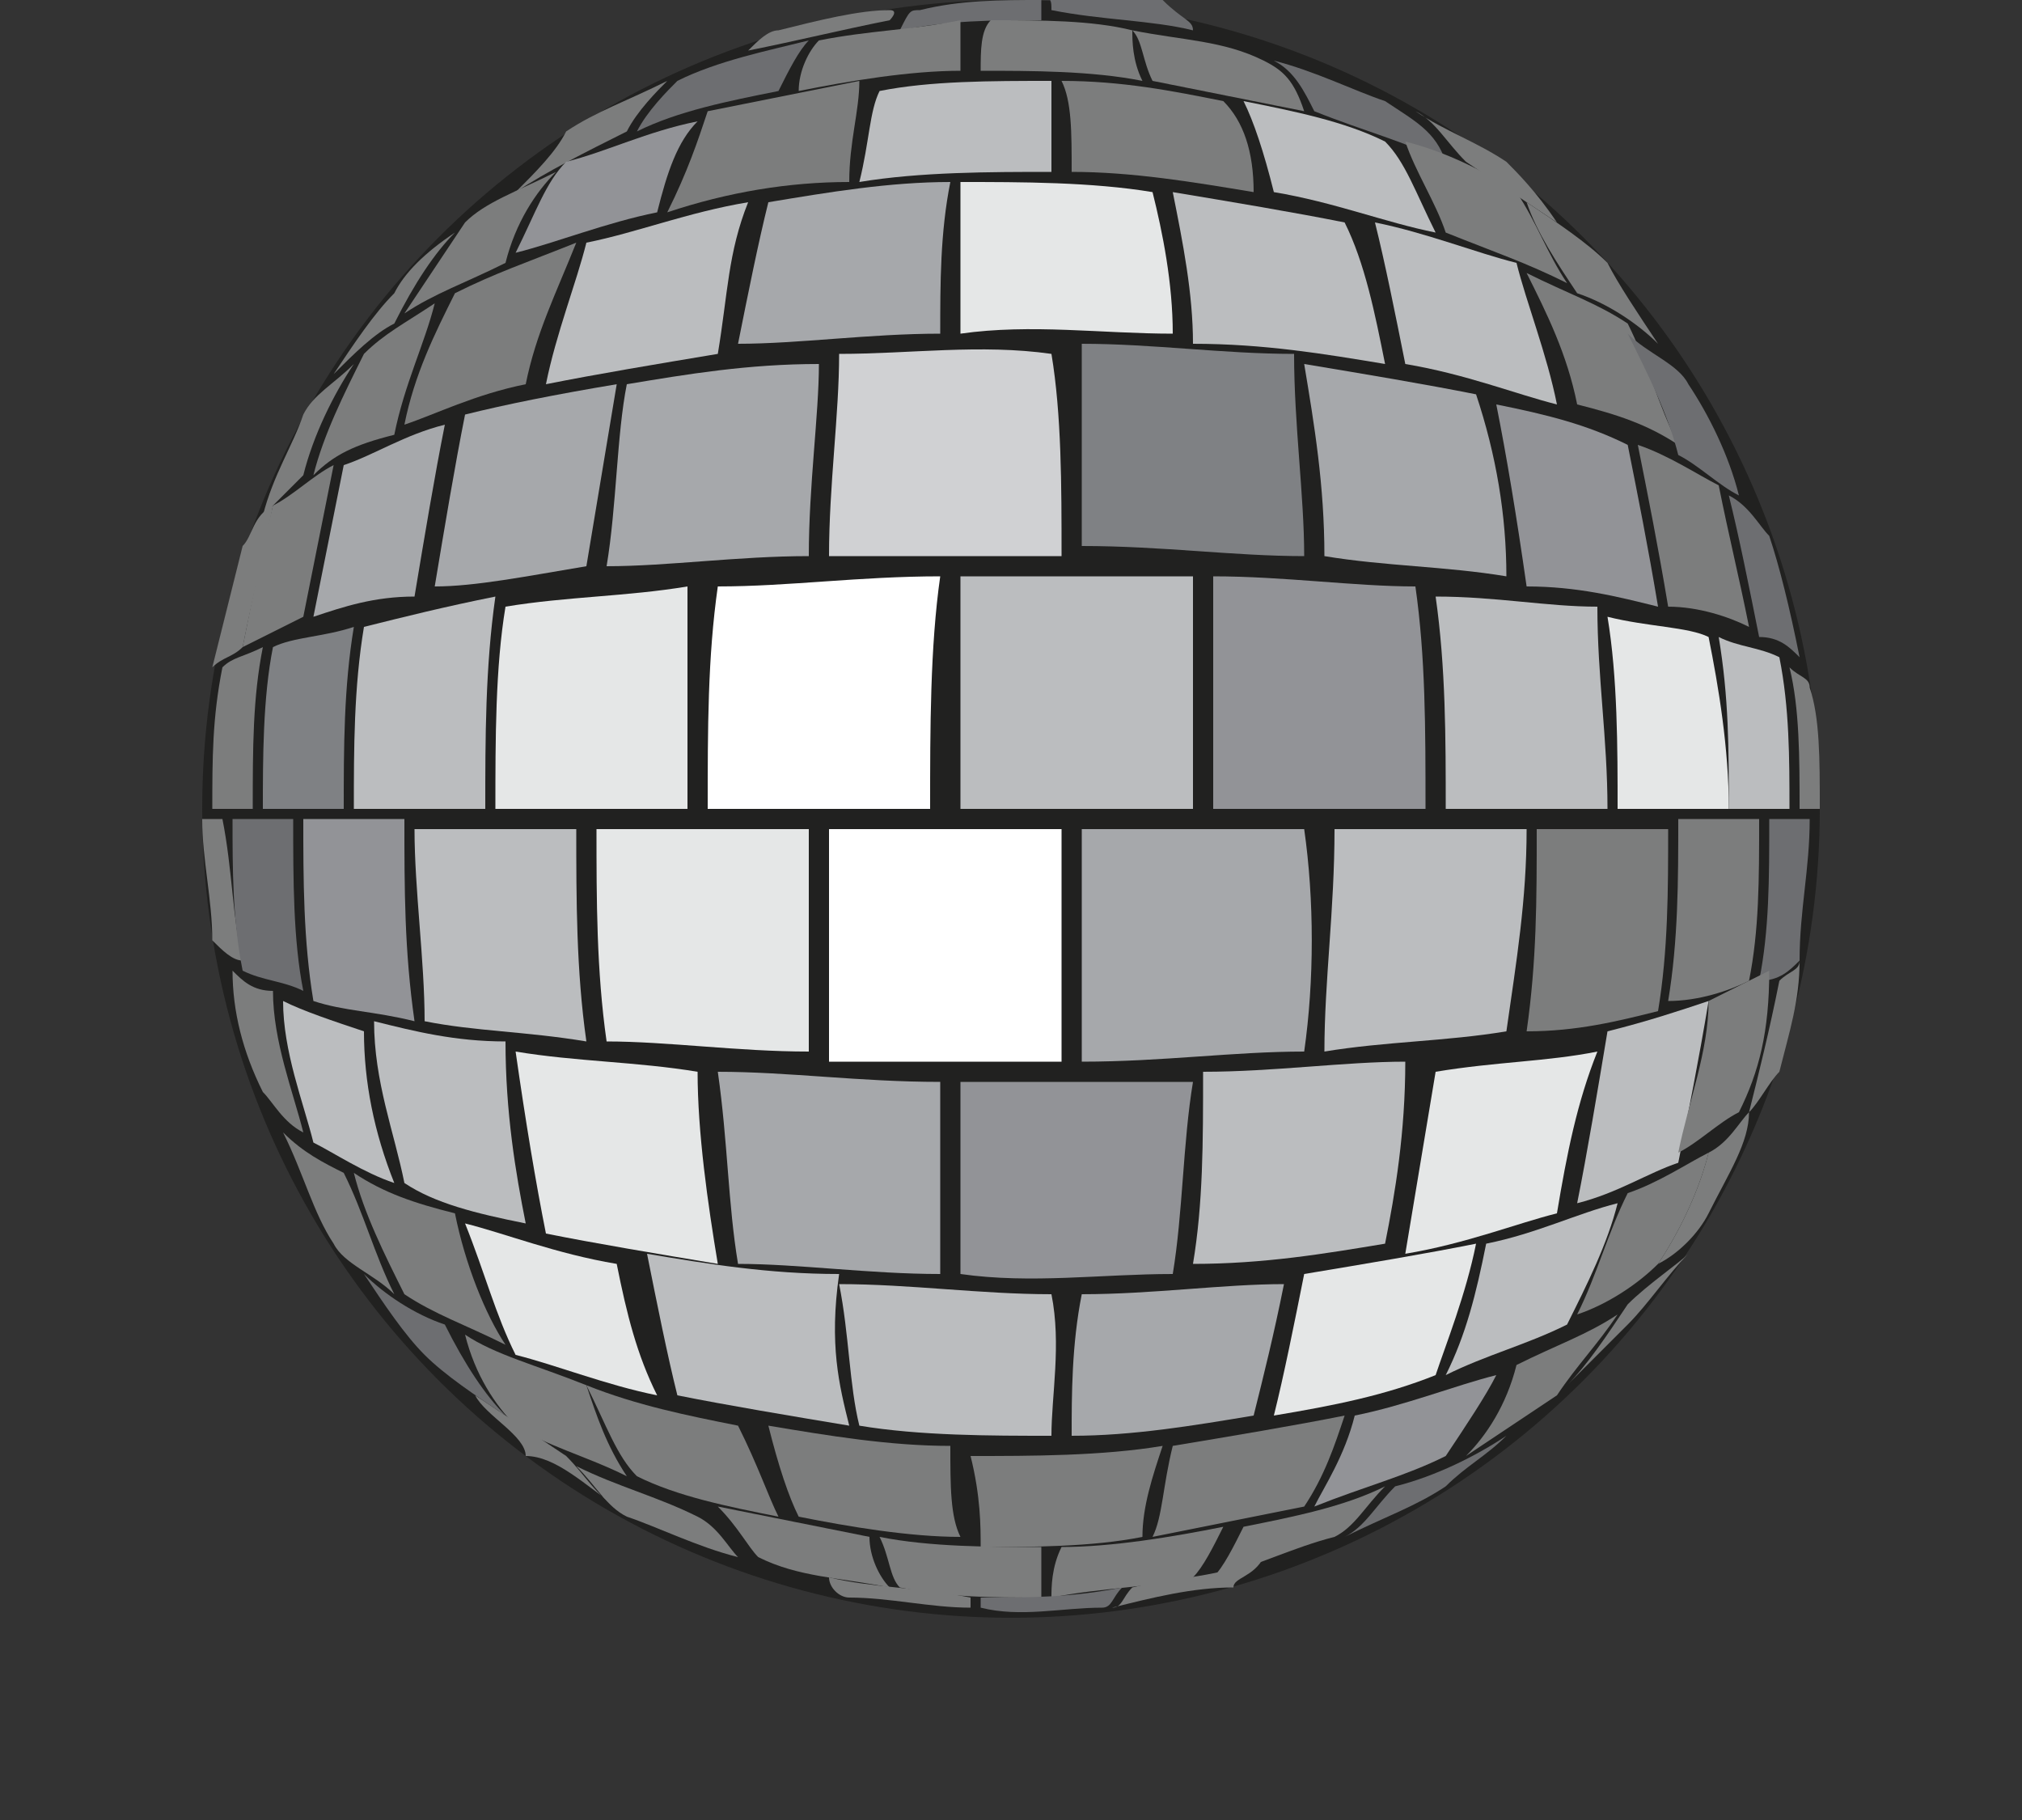 <?xml version="1.0" encoding="utf-8"?>
<!-- Generator: Adobe Illustrator 19.2.1, SVG Export Plug-In . SVG Version: 6.00 Build 0)  -->
<svg version="1.1" id="レイヤー_1" xmlns="http://www.w3.org/2000/svg" xmlns:xlink="http://www.w3.org/1999/xlink" x="0px"
	 y="0px" width="20px" height="18px" viewBox="0 0 20 18" style="enable-background:new 0 0 20 18;" xml:space="preserve">
<rect x="0" y="0" width="20" height="18" fill="#333333" stroke="none"/>
<style type="text/css">
	.st0{fill:#212120;}
	.st1{fill:#7C7D7D;}
	.st2{fill:#6D6E71;}
	.st3{fill:#929397;}
	.st4{fill:#BBBDBF;}
	.st5{fill:#A6A8AB;}
	.st6{fill:#E5E7E7;}
	.st7{fill:#D0D1D3;}
	.st8{fill:#7F8184;}
	.st9{fill:#FFFFFF;}
</style>
<g>
	<g>
		<ellipse class="st0" cx="10" cy="8" rx="8" ry="8"/>
		<path class="st1" d="M8.8,0.2C8.3,0.3,7.9,0.4,7.4,0.5c0.1-0.1,0.2-0.2,0.3-0.2c0.4-0.1,0.8-0.2,1.1-0.2C8.9,0.1,8.8,0.2,8.8,0.2z
			"/>
		<path class="st2" d="M10.3,0.2c-0.5,0-0.9,0-1.4,0.1C9,0.1,9,0.1,9.1,0.1C9.5,0,9.9,0,10.3,0C10.3,0,10.3,0.1,10.3,0.2z"/>
		<path class="st2" d="M11.8,0.3c-0.4-0.1-0.9-0.1-1.4-0.2c0-0.1,0-0.1-0.1-0.2c0.4,0,0.8,0.1,1.2,0.1C11.7,0.2,11.8,0.2,11.8,0.3z"
			/>
		<path class="st1" d="M6.2,1.3C5.8,1.5,5.4,1.7,5.1,1.9c0.2-0.2,0.4-0.4,0.5-0.6c0.3-0.2,0.6-0.3,1-0.5C6.5,0.9,6.3,1.1,6.2,1.3z"
			/>
		<path class="st2" d="M7.7,0.9C7.2,1,6.7,1.1,6.3,1.3c0.1-0.2,0.3-0.4,0.4-0.5C7.1,0.6,7.6,0.5,8,0.4C7.9,0.5,7.8,0.7,7.7,0.9z"/>
		<path class="st1" d="M9.5,0.7c-0.5,0-1.1,0.1-1.6,0.2C7.9,0.7,8,0.5,8.1,0.4c0.5-0.1,0.9-0.1,1.4-0.2C9.5,0.3,9.5,0.5,9.5,0.7z"/>
		<path class="st1" d="M11.3,0.8c-0.5-0.1-1.1-0.1-1.6-0.1c0-0.2,0-0.4,0.1-0.5c0.5,0,1,0,1.4,0.1C11.2,0.4,11.2,0.6,11.3,0.8z"/>
		<path class="st1" d="M12.9,1.1c-0.5-0.1-1-0.2-1.5-0.3c-0.1-0.2-0.1-0.4-0.2-0.5c0.5,0.1,0.9,0.1,1.3,0.3
			C12.7,0.7,12.8,0.8,12.9,1.1z"/>
		<path class="st2" d="M14.3,1.6c-0.4-0.2-0.8-0.3-1.3-0.5c-0.1-0.2-0.2-0.4-0.4-0.5c0.4,0.1,0.8,0.3,1.1,0.4
			C14,1.2,14.2,1.3,14.3,1.6z"/>
		<path class="st1" d="M15.4,2.2c-0.3-0.2-0.6-0.4-0.9-0.6c-0.2-0.2-0.3-0.4-0.5-0.5c0.3,0.2,0.6,0.3,0.9,0.5
			C15,1.7,15.2,1.9,15.4,2.2z"/>
		<path class="st1" d="M3.9,3.2C3.7,3.3,3.5,3.5,3.3,3.7c0.2-0.3,0.4-0.6,0.6-0.8C4,2.7,4.2,2.5,4.5,2.3C4.3,2.5,4.1,2.8,3.9,3.2z"
			/>
		<path class="st1" d="M5,2.6C4.6,2.8,4.3,2.9,4,3.1c0.2-0.3,0.4-0.6,0.6-0.9C4.8,2,5.1,1.9,5.5,1.7C5.3,1.9,5.1,2.2,5,2.6z"/>
		<path class="st3" d="M6.5,2.1C6,2.2,5.5,2.4,5.1,2.5c0.2-0.4,0.3-0.7,0.5-0.9C6,1.5,6.4,1.3,6.9,1.2C6.7,1.4,6.6,1.7,6.5,2.1z"/>
		<path class="st1" d="M8.4,1.8C7.8,1.8,7.2,1.9,6.6,2.1C6.8,1.7,6.9,1.4,7,1.1C7.5,1,8,0.9,8.5,0.8C8.5,1.1,8.4,1.4,8.4,1.8z"/>
		<path class="st4" d="M10.4,1.7c-0.6,0-1.3,0-1.9,0.1c0.1-0.4,0.1-0.7,0.2-0.9c0.5-0.1,1.1-0.1,1.7-0.1C10.4,1,10.4,1.3,10.4,1.7z"
			/>
		<path class="st1" d="M12.4,1.9c-0.6-0.1-1.2-0.2-1.8-0.2c0-0.4,0-0.7-0.1-0.9c0.6,0,1.1,0.1,1.6,0.2C12.3,1.2,12.4,1.5,12.4,1.9z"
			/>
		<path class="st4" d="M14.2,2.3c-0.5-0.1-1-0.3-1.6-0.4c-0.1-0.4-0.2-0.7-0.3-0.9c0.5,0.1,1,0.2,1.4,0.4C13.9,1.6,14,1.9,14.2,2.3z
			"/>
		<path class="st1" d="M15.5,2.8c-0.4-0.2-0.7-0.3-1.2-0.5C14.2,2,14,1.7,13.9,1.4c0.4,0.1,0.8,0.3,1.1,0.5
			C15.2,2.2,15.3,2.5,15.5,2.8z"/>
		<path class="st1" d="M16.4,3.4c-0.2-0.2-0.5-0.4-0.8-0.5c-0.2-0.3-0.4-0.6-0.5-0.9c0.3,0.2,0.6,0.4,0.8,0.6
			C16,2.8,16.2,3.1,16.4,3.4z"/>
		<path class="st1" d="M3,4.7C2.8,4.9,2.7,5,2.6,5.1c0.1-0.4,0.3-0.7,0.4-1c0.1-0.2,0.3-0.3,0.5-0.5C3.3,3.9,3.1,4.3,3,4.7z"/>
		<path class="st1" d="M3.9,4.3C3.5,4.4,3.3,4.5,3.1,4.7c0.1-0.4,0.3-0.8,0.5-1.2C3.8,3.3,4,3.2,4.3,3C4.2,3.4,4,3.8,3.9,4.3z"/>
		<path class="st1" d="M5.2,3.8C4.7,3.9,4.3,4.1,4,4.2c0.1-0.5,0.3-0.9,0.5-1.3c0.4-0.2,0.7-0.3,1.2-0.5C5.5,2.9,5.3,3.3,5.2,3.8z"
			/>
		<path class="st4" d="M7.1,3.5C6.5,3.6,5.9,3.7,5.4,3.8c0.1-0.5,0.3-1,0.4-1.4c0.5-0.1,1-0.3,1.6-0.4C7.2,2.5,7.2,2.9,7.1,3.5z"/>
		<path class="st5" d="M9.3,3.3c-0.7,0-1.4,0.1-2,0.1c0.1-0.5,0.2-1,0.3-1.4c0.6-0.1,1.2-0.2,1.8-0.2C9.3,2.3,9.3,2.8,9.3,3.3z"/>
		<path class="st6" d="M11.6,3.3c-0.7,0-1.4-0.1-2.1,0c0-0.5,0-1,0-1.5c0.6,0,1.3,0,1.9,0.1C11.5,2.3,11.6,2.8,11.6,3.3z"/>
		<path class="st4" d="M13.7,3.6c-0.6-0.1-1.2-0.2-1.9-0.2c0-0.5-0.1-1-0.2-1.5c0.6,0.1,1.2,0.2,1.7,0.3C13.5,2.6,13.6,3.1,13.7,3.6
			z"/>
		<path class="st4" d="M15.4,4c-0.4-0.1-0.9-0.3-1.5-0.4c-0.1-0.5-0.2-1-0.3-1.4c0.5,0.1,1,0.3,1.4,0.4C15.1,3,15.3,3.5,15.4,4z"/>
		<path class="st1" d="M16.6,4.4c-0.3-0.2-0.6-0.3-1-0.4c-0.1-0.5-0.3-0.9-0.5-1.3c0.4,0.2,0.7,0.3,1,0.5C16.3,3.6,16.4,4,16.6,4.4z
			"/>
		<path class="st2" d="M17.2,4.9c-0.2-0.1-0.4-0.3-0.6-0.4c-0.1-0.4-0.3-0.8-0.5-1.2c0.2,0.2,0.5,0.3,0.6,0.5
			C16.9,4.1,17.1,4.5,17.2,4.9z"/>
		<path class="st1" d="M2.4,6.4C2.3,6.5,2.2,6.5,2.1,6.6c0.1-0.4,0.2-0.8,0.3-1.2c0.1-0.1,0.1-0.3,0.3-0.4C2.6,5.5,2.5,5.9,2.4,6.4z
			"/>
		<path class="st1" d="M3,6.1C2.8,6.2,2.6,6.3,2.4,6.4C2.5,5.9,2.6,5.4,2.7,5c0.2-0.1,0.4-0.3,0.6-0.4C3.2,5.1,3.1,5.6,3,6.1z"/>
		<path class="st5" d="M4.1,5.9C3.7,5.9,3.4,6,3.1,6.1c0.1-0.5,0.2-1,0.3-1.5c0.3-0.1,0.6-0.3,1-0.4C4.3,4.7,4.2,5.3,4.1,5.9z"/>
		<path class="st5" d="M5.8,5.6C5.2,5.7,4.7,5.8,4.3,5.8c0.1-0.6,0.2-1.2,0.3-1.7C5,4,5.5,3.9,6.1,3.8C6,4.4,5.9,5,5.8,5.6z"/>
		<path class="st5" d="M8,5.5c-0.7,0-1.4,0.1-2,0.1C6.1,5,6.1,4.3,6.2,3.8c0.6-0.1,1.2-0.2,1.9-0.2C8.1,4.1,8,4.8,8,5.5z"/>
		<path class="st7" d="M10.5,5.5c-0.8,0-1.5,0-2.3,0c0-0.7,0.1-1.4,0.1-2c0.7,0,1.4-0.1,2.1,0C10.5,4.1,10.5,4.8,10.5,5.5z"/>
		<path class="st8" d="M12.9,5.5c-0.7,0-1.4-0.1-2.2-0.1c0-0.7,0-1.4,0-2c0.7,0,1.4,0.1,2.1,0.1C12.8,4.2,12.9,4.9,12.9,5.5z"/>
		<path class="st5" d="M14.9,5.7c-0.6-0.1-1.2-0.1-1.8-0.2c0-0.7-0.1-1.3-0.2-1.9c0.6,0.1,1.2,0.2,1.7,0.3
			C14.8,4.5,14.9,5.1,14.9,5.7z"/>
		<path class="st3" d="M16.4,6c-0.4-0.1-0.8-0.2-1.3-0.2C15,5.1,14.9,4.5,14.8,4c0.5,0.1,0.9,0.2,1.3,0.4C16.2,4.9,16.3,5.4,16.4,6z
			"/>
		<path class="st1" d="M17.3,6.2c-0.2-0.1-0.5-0.2-0.8-0.2c-0.1-0.6-0.2-1.1-0.3-1.6c0.3,0.1,0.6,0.3,0.8,0.4
			C17.1,5.3,17.2,5.7,17.3,6.2z"/>
		<path class="st2" d="M17.8,6.5c-0.1-0.1-0.2-0.2-0.4-0.2c-0.1-0.5-0.2-1-0.3-1.4c0.2,0.1,0.3,0.3,0.4,0.4
			C17.6,5.6,17.7,6,17.8,6.5z"/>
		<path class="st1" d="M2.5,8C2.3,8,2.2,8,2.1,8c0-0.5,0-0.9,0.1-1.4c0.1-0.1,0.2-0.1,0.4-0.2C2.5,6.9,2.5,7.4,2.5,8z"/>
		<path class="st8" d="M3.4,8C3,8,2.8,8,2.6,8c0-0.5,0-1.1,0.1-1.6c0.2-0.1,0.5-0.1,0.8-0.2C3.4,6.8,3.4,7.4,3.4,8z"/>
		<path class="st4" d="M4.8,8C4.3,8,3.8,8,3.5,8c0-0.6,0-1.2,0.1-1.8C4,6.1,4.4,6,4.9,5.9C4.8,6.6,4.8,7.3,4.8,8z"/>
		<path class="st6" d="M6.8,8C6.1,8,5.5,8,4.9,8c0-0.7,0-1.4,0.1-2c0.6-0.1,1.2-0.1,1.8-0.2C6.8,6.5,6.8,7.2,6.8,8z"/>
		<path class="st9" d="M9.2,8C8.5,8,7.7,8,7,8c0-0.8,0-1.5,0.1-2.2c0.7,0,1.4-0.1,2.2-0.1C9.2,6.4,9.2,7.2,9.2,8z"/>
		<path class="st4" d="M11.8,8C11,8,10.2,8,9.5,8c0-0.8,0-1.5,0-2.3c0.8,0,1.5,0,2.3,0C11.8,6.4,11.8,7.2,11.8,8z"/>
		<path class="st3" d="M14.1,8c-0.7,0-1.3,0-2.1,0c0-0.8,0-1.5,0-2.3c0.7,0,1.4,0.1,2,0.1C14.1,6.5,14.1,7.2,14.1,8z"/>
		<path class="st4" d="M15.9,8c-0.5,0-1,0-1.6,0c0-0.7,0-1.4-0.1-2.1C14.8,5.9,15.3,6,15.8,6C15.8,6.7,15.9,7.3,15.9,8z"/>
		<path class="st6" d="M17.1,8c-0.3,0-0.6,0-1.1,0c0-0.6,0-1.3-0.1-1.9c0.4,0.1,0.8,0.1,1,0.2C17,6.8,17.1,7.4,17.1,8z"/>
		<path class="st4" d="M17.7,8c-0.2,0-0.3,0-0.6,0c0-0.6,0-1.1-0.1-1.7c0.2,0.1,0.4,0.1,0.6,0.2C17.7,7,17.7,7.5,17.7,8z"/>
		<path class="st1" d="M18,8c0,0-0.1,0-0.2,0c0-0.5,0-1-0.1-1.4c0.1,0.1,0.2,0.1,0.2,0.2C18,7.1,18,7.5,18,8z"/>
		<path class="st1" d="M2.4,9.5C2.3,9.5,2.2,9.4,2.1,9.3C2.1,8.9,2,8.5,2,8.1c0,0,0.1,0,0.2,0C2.3,8.6,2.3,9.1,2.4,9.5z"/>
		<path class="st2" d="M3,9.8C2.8,9.7,2.6,9.7,2.4,9.6c-0.1-0.5-0.1-1-0.1-1.5c0.2,0,0.3,0,0.6,0C2.9,8.7,2.9,9.3,3,9.8z"/>
		<path class="st3" d="M4.1,10.1c-0.4-0.1-0.7-0.1-1-0.2C3,9.3,3,8.7,3,8.1c0.3,0,0.6,0,1,0C4,8.8,4,9.4,4.1,10.1z"/>
		<path class="st4" d="M5.8,10.3c-0.6-0.1-1.1-0.1-1.6-0.2C4.2,9.5,4.1,8.8,4.1,8.2c0.5,0,1,0,1.6,0C5.7,8.9,5.7,9.6,5.8,10.3z"/>
		<path class="st6" d="M8,10.4c-0.7,0-1.4-0.1-2-0.1C5.9,9.6,5.9,8.9,5.9,8.2c0.6,0,1.3,0,2.1,0C8,9,8,9.7,8,10.4z"/>
		<path class="st9" d="M10.5,10.5c-0.8,0-1.5,0-2.3,0c0-0.7,0-1.5,0-2.3c0.8,0,1.5,0,2.3,0C10.5,9,10.5,9.7,10.5,10.5z"/>
		<path class="st5" d="M12.9,10.4c-0.7,0-1.4,0.1-2.2,0.1c0-0.7,0-1.5,0-2.3c0.8,0,1.5,0,2.2,0C13,8.9,13,9.7,12.9,10.4z"/>
		<path class="st4" d="M14.9,10.2c-0.6,0.1-1.2,0.1-1.8,0.2c0-0.7,0.1-1.4,0.1-2.2c0.7,0,1.3,0,1.9,0C15.1,8.9,15,9.5,14.9,10.2z"/>
		<path class="st1" d="M16.4,10c-0.4,0.1-0.8,0.2-1.3,0.2c0.1-0.7,0.1-1.3,0.1-2c0.5,0,0.9,0,1.3,0C16.5,8.8,16.5,9.4,16.4,10z"/>
		<path class="st1" d="M17.3,9.7c-0.2,0.1-0.5,0.2-0.8,0.2c0.1-0.6,0.1-1.2,0.1-1.8c0.3,0,0.6,0,0.8,0C17.4,8.7,17.4,9.2,17.3,9.7z"
			/>
		<path class="st2" d="M17.8,9.5c-0.1,0.1-0.2,0.2-0.4,0.2c0.1-0.5,0.1-1,0.1-1.6c0.2,0,0.3,0,0.4,0C17.9,8.6,17.8,9,17.8,9.5z"/>
		<path class="st1" d="M3,11.2c-0.2-0.1-0.3-0.3-0.4-0.4C2.4,10.4,2.3,10,2.3,9.6c0.1,0.1,0.2,0.2,0.4,0.2C2.7,10.3,2.9,10.8,3,11.2
			z"/>
		<path class="st4" d="M3.9,11.7c-0.3-0.1-0.6-0.3-0.8-0.4c-0.1-0.4-0.3-0.9-0.3-1.4c0.2,0.1,0.5,0.2,0.8,0.3
			C3.6,10.7,3.7,11.2,3.9,11.7z"/>
		<path class="st4" d="M5.2,12.1C4.7,12,4.3,11.9,4,11.7c-0.1-0.5-0.3-1-0.3-1.6c0.4,0.1,0.8,0.2,1.3,0.2C5,11,5.1,11.6,5.2,12.1z"
			/>
		<path class="st6" d="M7.1,12.5c-0.6-0.1-1.2-0.2-1.7-0.3c-0.1-0.5-0.2-1.1-0.3-1.8c0.6,0.1,1.2,0.1,1.8,0.2
			C6.9,11.2,7,11.9,7.1,12.5z"/>
		<path class="st5" d="M9.3,12.6c-0.7,0-1.4-0.1-2-0.1c-0.1-0.6-0.1-1.2-0.2-1.9c0.7,0,1.4,0.1,2.2,0.1C9.3,11.4,9.3,12,9.3,12.6z"
			/>
		<path class="st3" d="M11.6,12.6c-0.7,0-1.4,0.1-2.1,0c0-0.6,0-1.2,0-1.9c0.8,0,1.5,0,2.3,0C11.7,11.3,11.7,12,11.6,12.6z"/>
		<path class="st4" d="M13.7,12.3c-0.6,0.1-1.2,0.2-1.9,0.2c0.1-0.6,0.1-1.2,0.1-1.9c0.7,0,1.4-0.1,2-0.1
			C13.9,11.2,13.8,11.8,13.7,12.3z"/>
		<path class="st6" d="M15.4,12c-0.4,0.1-0.9,0.3-1.5,0.4c0.1-0.6,0.2-1.2,0.3-1.8c0.6-0.1,1.1-0.1,1.6-0.2
			C15.6,10.9,15.5,11.4,15.4,12z"/>
		<path class="st4" d="M16.6,11.5c-0.3,0.1-0.6,0.3-1,0.4c0.1-0.5,0.2-1.1,0.3-1.7c0.4-0.1,0.7-0.2,1-0.3
			C16.8,10.5,16.7,11,16.6,11.5z"/>
		<path class="st1" d="M17.2,11c-0.2,0.1-0.4,0.3-0.6,0.4c0.1-0.5,0.3-1,0.3-1.5c0.2-0.1,0.4-0.2,0.6-0.3
			C17.5,10.2,17.4,10.6,17.2,11z"/>
		<path class="st1" d="M17.6,10.6c-0.1,0.1-0.2,0.3-0.3,0.4c0.1-0.4,0.2-0.8,0.3-1.3c0.1-0.1,0.2-0.1,0.2-0.2
			C17.8,9.9,17.7,10.2,17.6,10.6z"/>
		<path class="st1" d="M3.9,12.8c-0.2-0.2-0.5-0.3-0.6-0.5c-0.2-0.3-0.3-0.7-0.5-1.1c0.2,0.2,0.4,0.3,0.6,0.4
			C3.6,12,3.7,12.4,3.9,12.8z"/>
		<path class="st1" d="M5,13.3c-0.4-0.2-0.7-0.3-1-0.5c-0.2-0.4-0.4-0.8-0.5-1.2c0.3,0.2,0.6,0.3,1,0.4C4.6,12.5,4.8,13,5,13.3z"/>
		<path class="st6" d="M6.5,13.8c-0.5-0.1-1-0.3-1.4-0.4c-0.2-0.4-0.3-0.8-0.5-1.3c0.4,0.1,0.9,0.3,1.5,0.4
			C6.2,13,6.3,13.4,6.5,13.8z"/>
		<path class="st4" d="M8.4,14.1c-0.6-0.1-1.2-0.2-1.7-0.3c-0.1-0.4-0.2-0.9-0.3-1.4c0.6,0.1,1.2,0.2,1.9,0.2
			C8.2,13.3,8.3,13.7,8.4,14.1z"/>
		<path class="st4" d="M10.4,14.2c-0.6,0-1.3,0-1.9-0.1c-0.1-0.4-0.1-0.9-0.2-1.4c0.7,0,1.4,0.1,2.1,0.1
			C10.5,13.3,10.4,13.8,10.4,14.2z"/>
		<path class="st5" d="M12.4,14c-0.6,0.1-1.2,0.2-1.8,0.2c0-0.4,0-0.9,0.1-1.4c0.7,0,1.4-0.1,2-0.1C12.6,13.2,12.5,13.6,12.4,14z"/>
		<path class="st6" d="M14.2,13.6c-0.5,0.2-1,0.3-1.6,0.4c0.1-0.4,0.2-0.9,0.3-1.4c0.6-0.1,1.2-0.2,1.7-0.3
			C14.5,12.8,14.3,13.3,14.2,13.6z"/>
		<path class="st4" d="M15.5,13.1c-0.4,0.2-0.8,0.3-1.2,0.5c0.2-0.4,0.3-0.8,0.4-1.3c0.5-0.1,0.9-0.3,1.3-0.4
			C15.9,12.3,15.7,12.7,15.5,13.1z"/>
		<path class="st1" d="M16.4,12.5c-0.2,0.2-0.5,0.4-0.8,0.5c0.2-0.4,0.3-0.8,0.5-1.2c0.3-0.1,0.6-0.3,0.8-0.4
			C16.8,11.8,16.6,12.2,16.4,12.5z"/>
		<path class="st1" d="M16.9,12c-0.1,0.2-0.3,0.4-0.5,0.5c0.2-0.3,0.4-0.7,0.5-1.1c0.2-0.1,0.3-0.3,0.4-0.4
			C17.3,11.3,17.1,11.6,16.9,12z"/>
		<path class="st2" d="M5,14c-0.3-0.2-0.6-0.4-0.8-0.6c-0.2-0.2-0.4-0.5-0.6-0.8c0.2,0.2,0.5,0.4,0.8,0.5C4.6,13.5,4.8,13.8,5,14z"
			/>
		<path class="st1" d="M6.2,14.6c-0.4-0.2-0.8-0.3-1.1-0.5c-0.2-0.2-0.4-0.5-0.5-0.9c0.3,0.2,0.7,0.3,1.2,0.5
			C5.9,14,6,14.3,6.2,14.6z"/>
		<path class="st1" d="M7.7,15c-0.5-0.1-1-0.2-1.4-0.4c-0.2-0.2-0.3-0.5-0.5-0.9c0.5,0.2,1,0.3,1.5,0.4C7.5,14.5,7.6,14.8,7.7,15z"
			/>
		<path class="st1" d="M9.5,15.2c-0.5,0-1.1-0.1-1.6-0.2c-0.1-0.2-0.2-0.5-0.3-0.9c0.6,0.1,1.2,0.2,1.8,0.2
			C9.4,14.7,9.4,15,9.5,15.2z"/>
		<path class="st1" d="M11.3,15.2c-0.5,0.1-1.1,0.1-1.6,0.1c0-0.2,0-0.5-0.1-0.9c0.6,0,1.3,0,1.9-0.1C11.4,14.6,11.3,14.9,11.3,15.2
			z"/>
		<path class="st1" d="M12.9,14.9c-0.5,0.1-1,0.2-1.5,0.3c0.1-0.2,0.1-0.5,0.2-0.9c0.6-0.1,1.2-0.2,1.7-0.3
			C13.2,14.3,13.1,14.6,12.9,14.9z"/>
		<path class="st3" d="M14.3,14.4c-0.4,0.2-0.8,0.3-1.3,0.5c0.1-0.2,0.3-0.5,0.4-0.9c0.5-0.1,1-0.3,1.4-0.4
			C14.7,13.8,14.5,14.1,14.3,14.4z"/>
		<path class="st1" d="M15.4,13.8c-0.3,0.2-0.6,0.4-0.9,0.6c0.2-0.2,0.4-0.5,0.5-0.9c0.4-0.2,0.7-0.3,1-0.5
			C15.8,13.3,15.6,13.5,15.4,13.8z"/>
		<path class="st1" d="M16.1,13.1c-0.2,0.2-0.4,0.4-0.6,0.6c0.2-0.2,0.4-0.5,0.6-0.8c0.2-0.2,0.5-0.4,0.6-0.5
			C16.5,12.6,16.3,12.9,16.1,13.1z"/>
		<path class="st1" d="M6.1,14.9c-0.3-0.2-0.6-0.5-0.9-0.5c0-0.2-0.4-0.4-0.5-0.6c0.3,0.2,0.6,0.4,0.9,0.6
			C5.8,14.6,5.9,14.8,6.1,14.9z"/>
		<path class="st1" d="M7.3,15.4c-0.4-0.1-0.8-0.3-1.1-0.4c-0.2-0.1-0.3-0.3-0.5-0.5c0.4,0.2,0.8,0.3,1.2,0.5
			C7.1,15.1,7.2,15.3,7.3,15.4z"/>
		<path class="st1" d="M8.8,15.7c-0.5-0.1-0.9-0.1-1.3-0.3c-0.1-0.1-0.2-0.3-0.4-0.5c0.5,0.1,1,0.2,1.5,0.3
			C8.6,15.4,8.7,15.6,8.8,15.7z"/>
		<path class="st1" d="M10.3,15.8c-0.5,0-0.9,0-1.4-0.1c-0.1-0.1-0.1-0.3-0.2-0.5c0.5,0.1,1.1,0.1,1.6,0.1
			C10.3,15.5,10.3,15.6,10.3,15.8z"/>
		<path class="st1" d="M11.8,15.6c-0.4,0.1-0.9,0.1-1.4,0.2c0-0.1,0-0.3,0.1-0.5c0.5,0,1.1-0.1,1.6-0.2C12,15.3,11.9,15.5,11.8,15.6
			z"/>
		<path class="st1" d="M13.2,15.2c-0.4,0.1-0.8,0.3-1.2,0.4c0.1-0.1,0.2-0.3,0.3-0.5c0.5-0.1,1-0.2,1.4-0.4
			C13.5,14.9,13.4,15.1,13.2,15.2z"/>
		<path class="st2" d="M14.3,14.7c-0.3,0.2-0.6,0.3-1,0.5c0.2-0.1,0.3-0.3,0.5-0.5c0.4-0.1,0.8-0.3,1.1-0.5
			C14.7,14.4,14.5,14.5,14.3,14.7z"/>
		<path class="st1" d="M9.6,15.9c-0.4,0-0.8-0.1-1.2-0.1c-0.1,0-0.2-0.1-0.2-0.2c0.4,0.1,0.9,0.1,1.4,0.2
			C9.6,15.9,9.6,15.9,9.6,15.9z"/>
		<path class="st2" d="M10.9,15.9c-0.4,0-0.8,0.1-1.2,0c0,0,0-0.1,0-0.1c0.5,0,0.9,0,1.4-0.1C11,15.8,11,15.9,10.9,15.9z"/>
		<path class="st1" d="M12.2,15.7c-0.4,0-0.8,0.1-1.2,0.2c0.1,0,0.1-0.1,0.2-0.2c0.4-0.1,0.9-0.1,1.3-0.3
			C12.4,15.6,12.2,15.6,12.2,15.7z"/>
	</g>
</g>
</svg>
